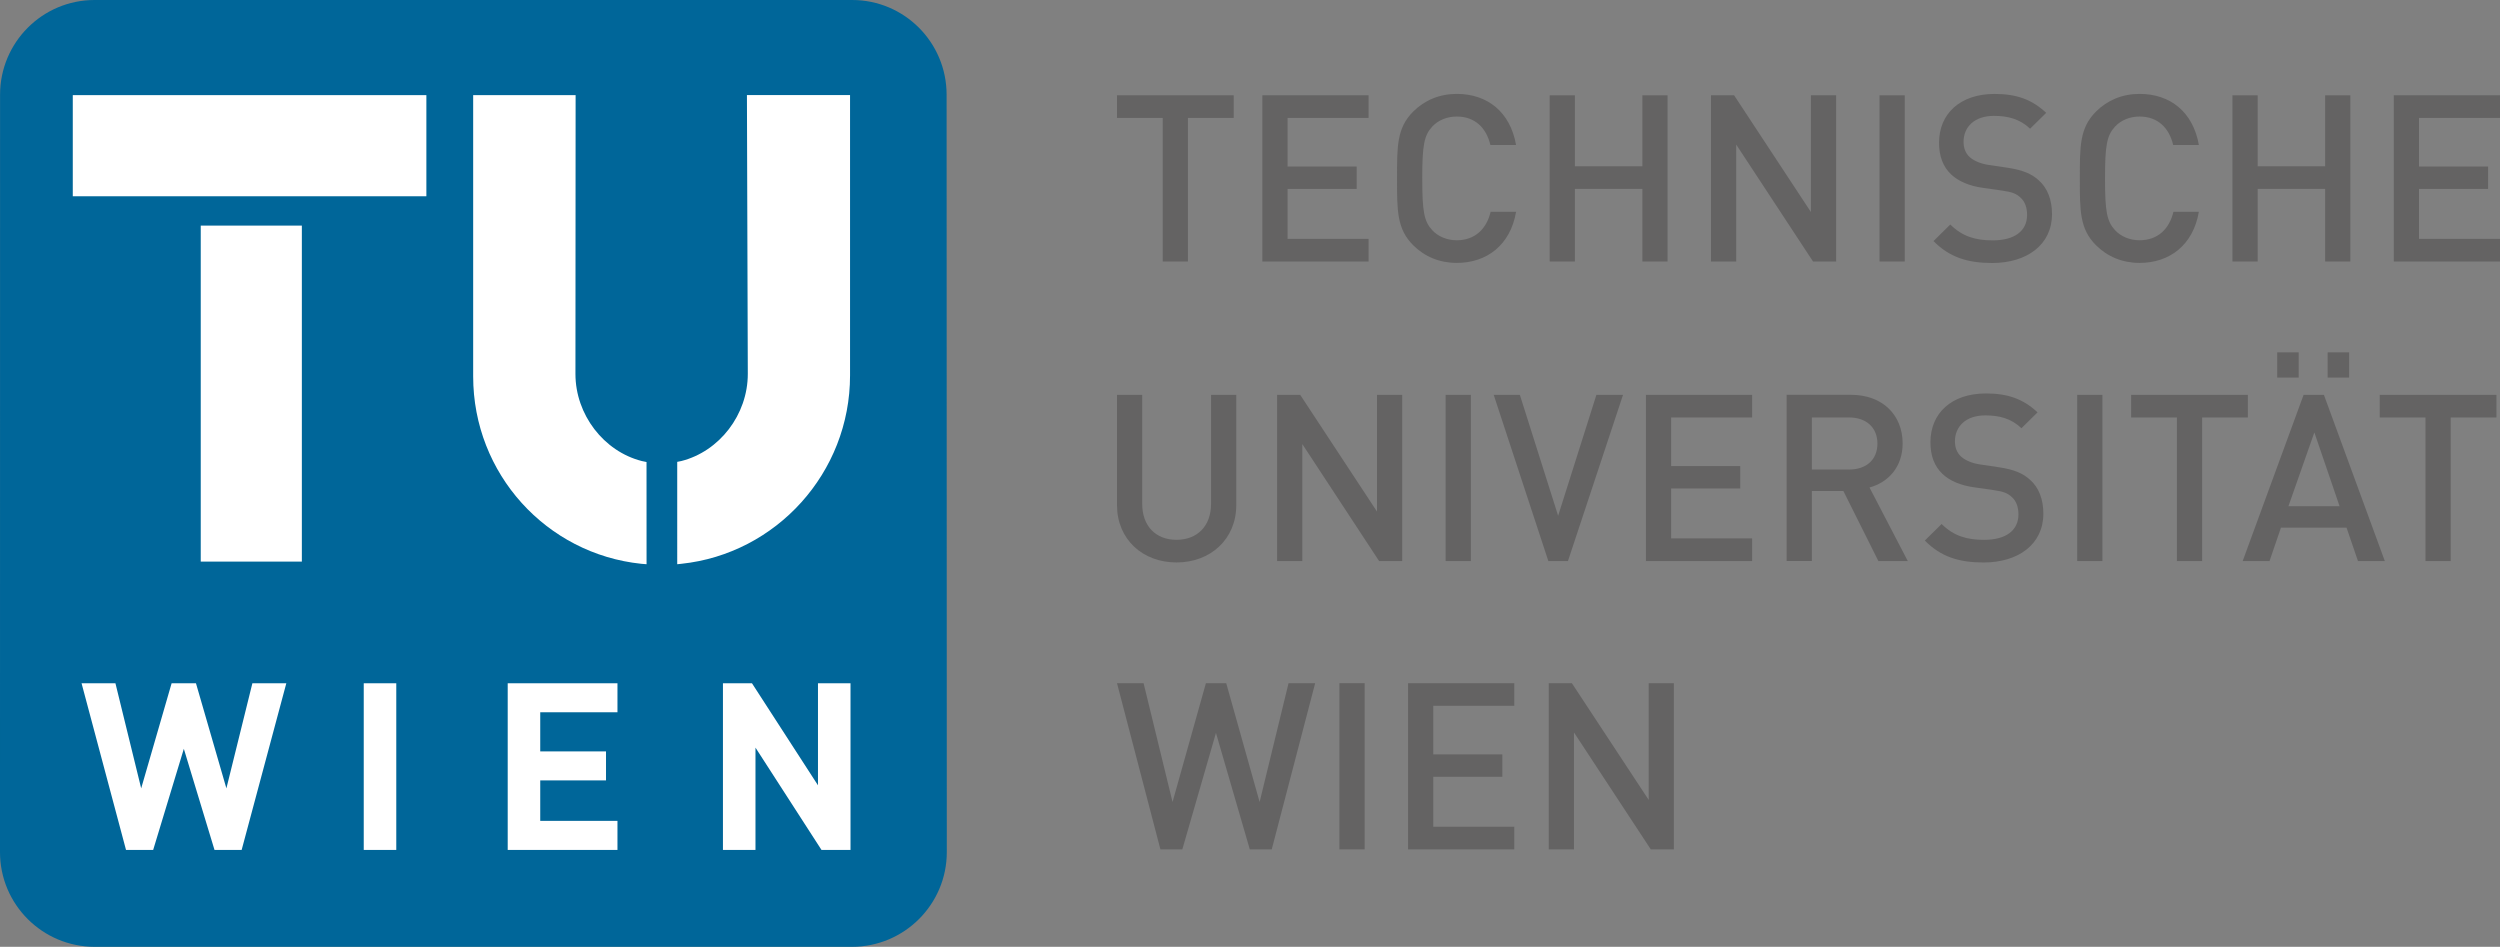 <svg enable-background="new 0 0 748.46 283.46" viewBox="0 0 748.46 283.46" xmlns="http://www.w3.org/2000/svg"><rect x="0" y="0" width="748.46" height="283.46" fill="#808080" stroke="none"/><path d="m13.79 19.47h251.35v242.62h-251.35z" fill="#fff" stroke="#1d1d1b"/><g clip-rule="evenodd" fill-rule="evenodd"><path d="m747.4 124.99v-6.78h-34.95v6.78h13.7v42.98h7.55v-42.98z" fill="#646363"/><path d="m700.43 151.55h-15.31l7.76-22.09zm13.55 16.42-18.24-49.76h-6.08l-18.24 49.76h8.04l3.42-9.99h19.64l3.42 9.99z" fill="#646363"/><path d="m672.97 124.99v-6.78h-34.94v6.78h13.7v42.98h7.55v-42.98z" fill="#646363"/><path d="m621.88 118.21h7.55v49.76h-7.55z" fill="#646363"/><path d="m611.75 153.78c0-4.26-1.33-7.83-4.05-10.2-2.09-1.89-4.68-3-9.29-3.7l-5.66-.84c-2.31-.35-4.33-1.19-5.59-2.31-1.33-1.19-1.88-2.79-1.88-4.61 0-4.4 3.21-7.76 9.08-7.76 4.19 0 7.76.91 10.83 3.84l4.82-4.75c-4.26-3.99-8.87-5.66-15.44-5.66-10.34 0-16.63 5.94-16.63 14.61 0 4.06 1.19 7.2 3.63 9.51 2.17 2.03 5.38 3.42 9.44 3.98l5.87.84c2.94.42 4.19.91 5.45 2.1 1.33 1.19 1.96 3 1.96 5.17 0 4.82-3.78 7.62-10.28 7.62-5.1 0-9.08-1.12-12.72-4.75l-5.03 4.96c4.75 4.82 10.13 6.57 17.61 6.57 10.41-.01 17.88-5.46 17.88-14.62z" fill="#646363"/><path d="m562.07 132.81c0 4.89-3.42 7.76-8.45 7.76h-11.18v-15.59h11.18c5.03.01 8.45 2.94 8.45 7.83zm9.09 35.16-11.46-22.02c5.59-1.54 9.92-6.08 9.92-13.21 0-8.46-6.01-14.54-15.44-14.54h-19.29v49.76h7.55v-20.96h9.44l10.48 20.97z" fill="#646363"/><path d="m524.56 167.97v-6.78h-24.25v-14.96h20.69v-6.7h-20.69v-14.54h24.25v-6.78h-31.8v49.76z" fill="#646363"/><path d="m485.91 118.21h-7.97l-11.46 36.2-11.46-36.2h-7.83l16.36 49.76h5.87z" fill="#646363"/><path d="m432.8 118.21h7.55v49.76h-7.55z" fill="#646363"/><path d="m419.8 167.97v-49.76h-7.55v34.94l-22.99-34.94h-6.92v49.76h7.55v-35.02l22.99 35.02z" fill="#646363"/><path d="m370.12 151.2v-32.99h-7.55v32.64c0 6.64-4.12 10.76-10.34 10.76s-10.27-4.12-10.27-10.76v-32.64h-7.55v32.99c0 10.28 7.69 17.19 17.82 17.19s17.89-6.92 17.89-17.19z" fill="#646363"/><path d="m681.76 105.49h6.43v7.55h-6.43z" fill="#646363"/><path d="m696.86 105.49h6.43v7.55h-6.43z" fill="#646363"/><path d="m703.66 78.29v-49.76h-7.55v21.25h-20.2v-21.25h-7.55v49.76h7.55v-21.73h20.2v21.73z" fill="#646363"/><path d="m658.3 63.41h-7.61c-1.19 5.03-4.61 8.52-10.13 8.52-2.93 0-5.59-1.12-7.34-3-2.45-2.66-3.01-5.52-3.01-15.52s.56-12.86 3.01-15.52c1.75-1.89 4.4-3 7.34-3 5.52 0 8.87 3.49 10.06 8.53h7.69c-1.74-9.93-8.6-15.31-17.75-15.31-5.17 0-9.65 1.89-13.07 5.31-4.89 4.89-4.82 10.41-4.82 19.99s-.07 15.1 4.82 19.99c3.43 3.43 7.9 5.31 13.07 5.31 9 0 16.06-5.38 17.74-15.3z" fill="#646363"/><path d="m614.34 64.11c0-4.26-1.33-7.83-4.05-10.2-2.1-1.89-4.68-3-9.3-3.7l-5.66-.84c-2.3-.35-4.34-1.19-5.59-2.31-1.33-1.19-1.88-2.79-1.88-4.61 0-4.4 3.22-7.76 9.08-7.76 4.19 0 7.76.91 10.84 3.84l4.82-4.75c-4.27-3.99-8.87-5.66-15.45-5.66-10.34 0-16.63 5.94-16.63 14.61 0 4.05 1.19 7.2 3.64 9.51 2.17 2.03 5.38 3.42 9.44 3.99l5.87.84c2.94.42 4.19.91 5.45 2.1 1.33 1.19 1.96 3 1.96 5.17 0 4.82-3.77 7.62-10.27 7.62-5.1 0-9.08-1.12-12.72-4.75l-5.03 4.96c4.75 4.82 10.14 6.57 17.61 6.57 10.4-.03 17.87-5.48 17.87-14.63z" fill="#646363"/><path d="m562.7 28.53h7.55v49.76h-7.55z" fill="#646363"/><path d="m549.71 78.29v-49.76h-7.55v34.95l-23-34.95h-6.92v49.76h7.55v-35.01l23 35.01z" fill="#646363"/><path d="m499.24 78.29v-49.76h-7.54v21.25h-20.2v-21.25h-7.55v49.76h7.55v-21.73h20.2v21.73z" fill="#646363"/><path d="m453.89 63.41h-7.62c-1.19 5.03-4.61 8.52-10.13 8.52-2.93 0-5.59-1.12-7.34-3-2.45-2.66-3-5.52-3-15.52s.56-12.86 3-15.52c1.75-1.89 4.4-3 7.34-3 5.52 0 8.88 3.49 10.06 8.53h7.69c-1.75-9.93-8.6-15.31-17.75-15.31-5.17 0-9.64 1.89-13.07 5.31-4.89 4.89-4.82 10.41-4.82 19.99s-.07 15.1 4.82 19.99c3.42 3.43 7.9 5.31 13.07 5.31 9.01 0 16.07-5.38 17.75-15.3z" fill="#646363"/><path d="m409.73 78.29v-6.77h-24.25v-14.96h20.69v-6.71h-20.69v-14.54h24.25v-6.78h-31.8v49.76z" fill="#646363"/><path d="m369.35 35.31v-6.78h-34.94v6.78h13.69v42.98h7.55v-42.98z" fill="#646363"/><path d="m748.46 78.29v-6.77h-24.25v-14.96h20.68v-6.71h-20.68v-14.54h24.25v-6.78h-31.8v49.76z" fill="#646363"/><path d="m393.74 204.53h-7.97l-8.66 35.58-10-35.58h-6.08l-9.99 35.58-8.67-35.58h-7.96l13 49.76h6.56l10.07-34.87 10.13 34.87h6.57z" fill="#646363"/><path d="m501.13 254.29v-49.76h-7.54v34.95l-23-34.95h-6.92v49.76h7.55v-35.01l23 35.01z" fill="#646363"/><path d="m453.35 254.29v-6.77h-24.25v-14.96h20.68v-6.71h-20.68v-14.54h24.25v-6.78h-31.8v49.76z" fill="#646363"/><path d="m401 204.53h7.55v49.76h-7.55z" fill="#646363"/><path d="m202.75 138.27c.46-.08.8-.14 1.25-.25 11.39-2.89 19.88-13.87 19.88-26.08l-.26-83.47h30.87v83.91c.03 29.16-22.11 53.41-50.49 56.41l-1.25.13zm-9.18 30.65-1.6-.13c-28.37-2.96-50.31-26.94-50.31-56.1v-84.21h30.67l-.05 83.47c0 12.21 8.49 23.19 19.88 26.08.5.12.89.2 1.4.29zm-74.93 85.53v-49.89h-9.74v49.89zm66.22 0v-8.69h-23.12v-12.12h19.69v-8.69h-19.69v-11.7h23.12v-8.69h-32.86v49.89zm69.77 0v-49.89h-9.74v30.55l-19.76-30.55h-8.69v49.89h9.74v-30.62l19.76 30.62zm-168.91-49.89h-10.16l-7.78 31.46-9.11-31.46h-7.29l-9.11 31.46-7.71-31.46h-10.14l13.31 49.89h8.13l9.18-30.27 9.18 30.27h8.13zm-63.93-176.08h105.86v30.27h-105.86zm38.31 139.64v-100.57h30.27v100.58h-30.27zm195.01-168.12c15.65 0 28.29 12.7 28.29 28.36l.06 226.74c0 15.66-12.74 28.36-28.39 28.36h-226.73c-15.64-0-28.34-12.69-28.34-28.35l.02-226.75c0-15.66 12.66-28.36 28.3-28.36z" fill="#069"/></g></svg>